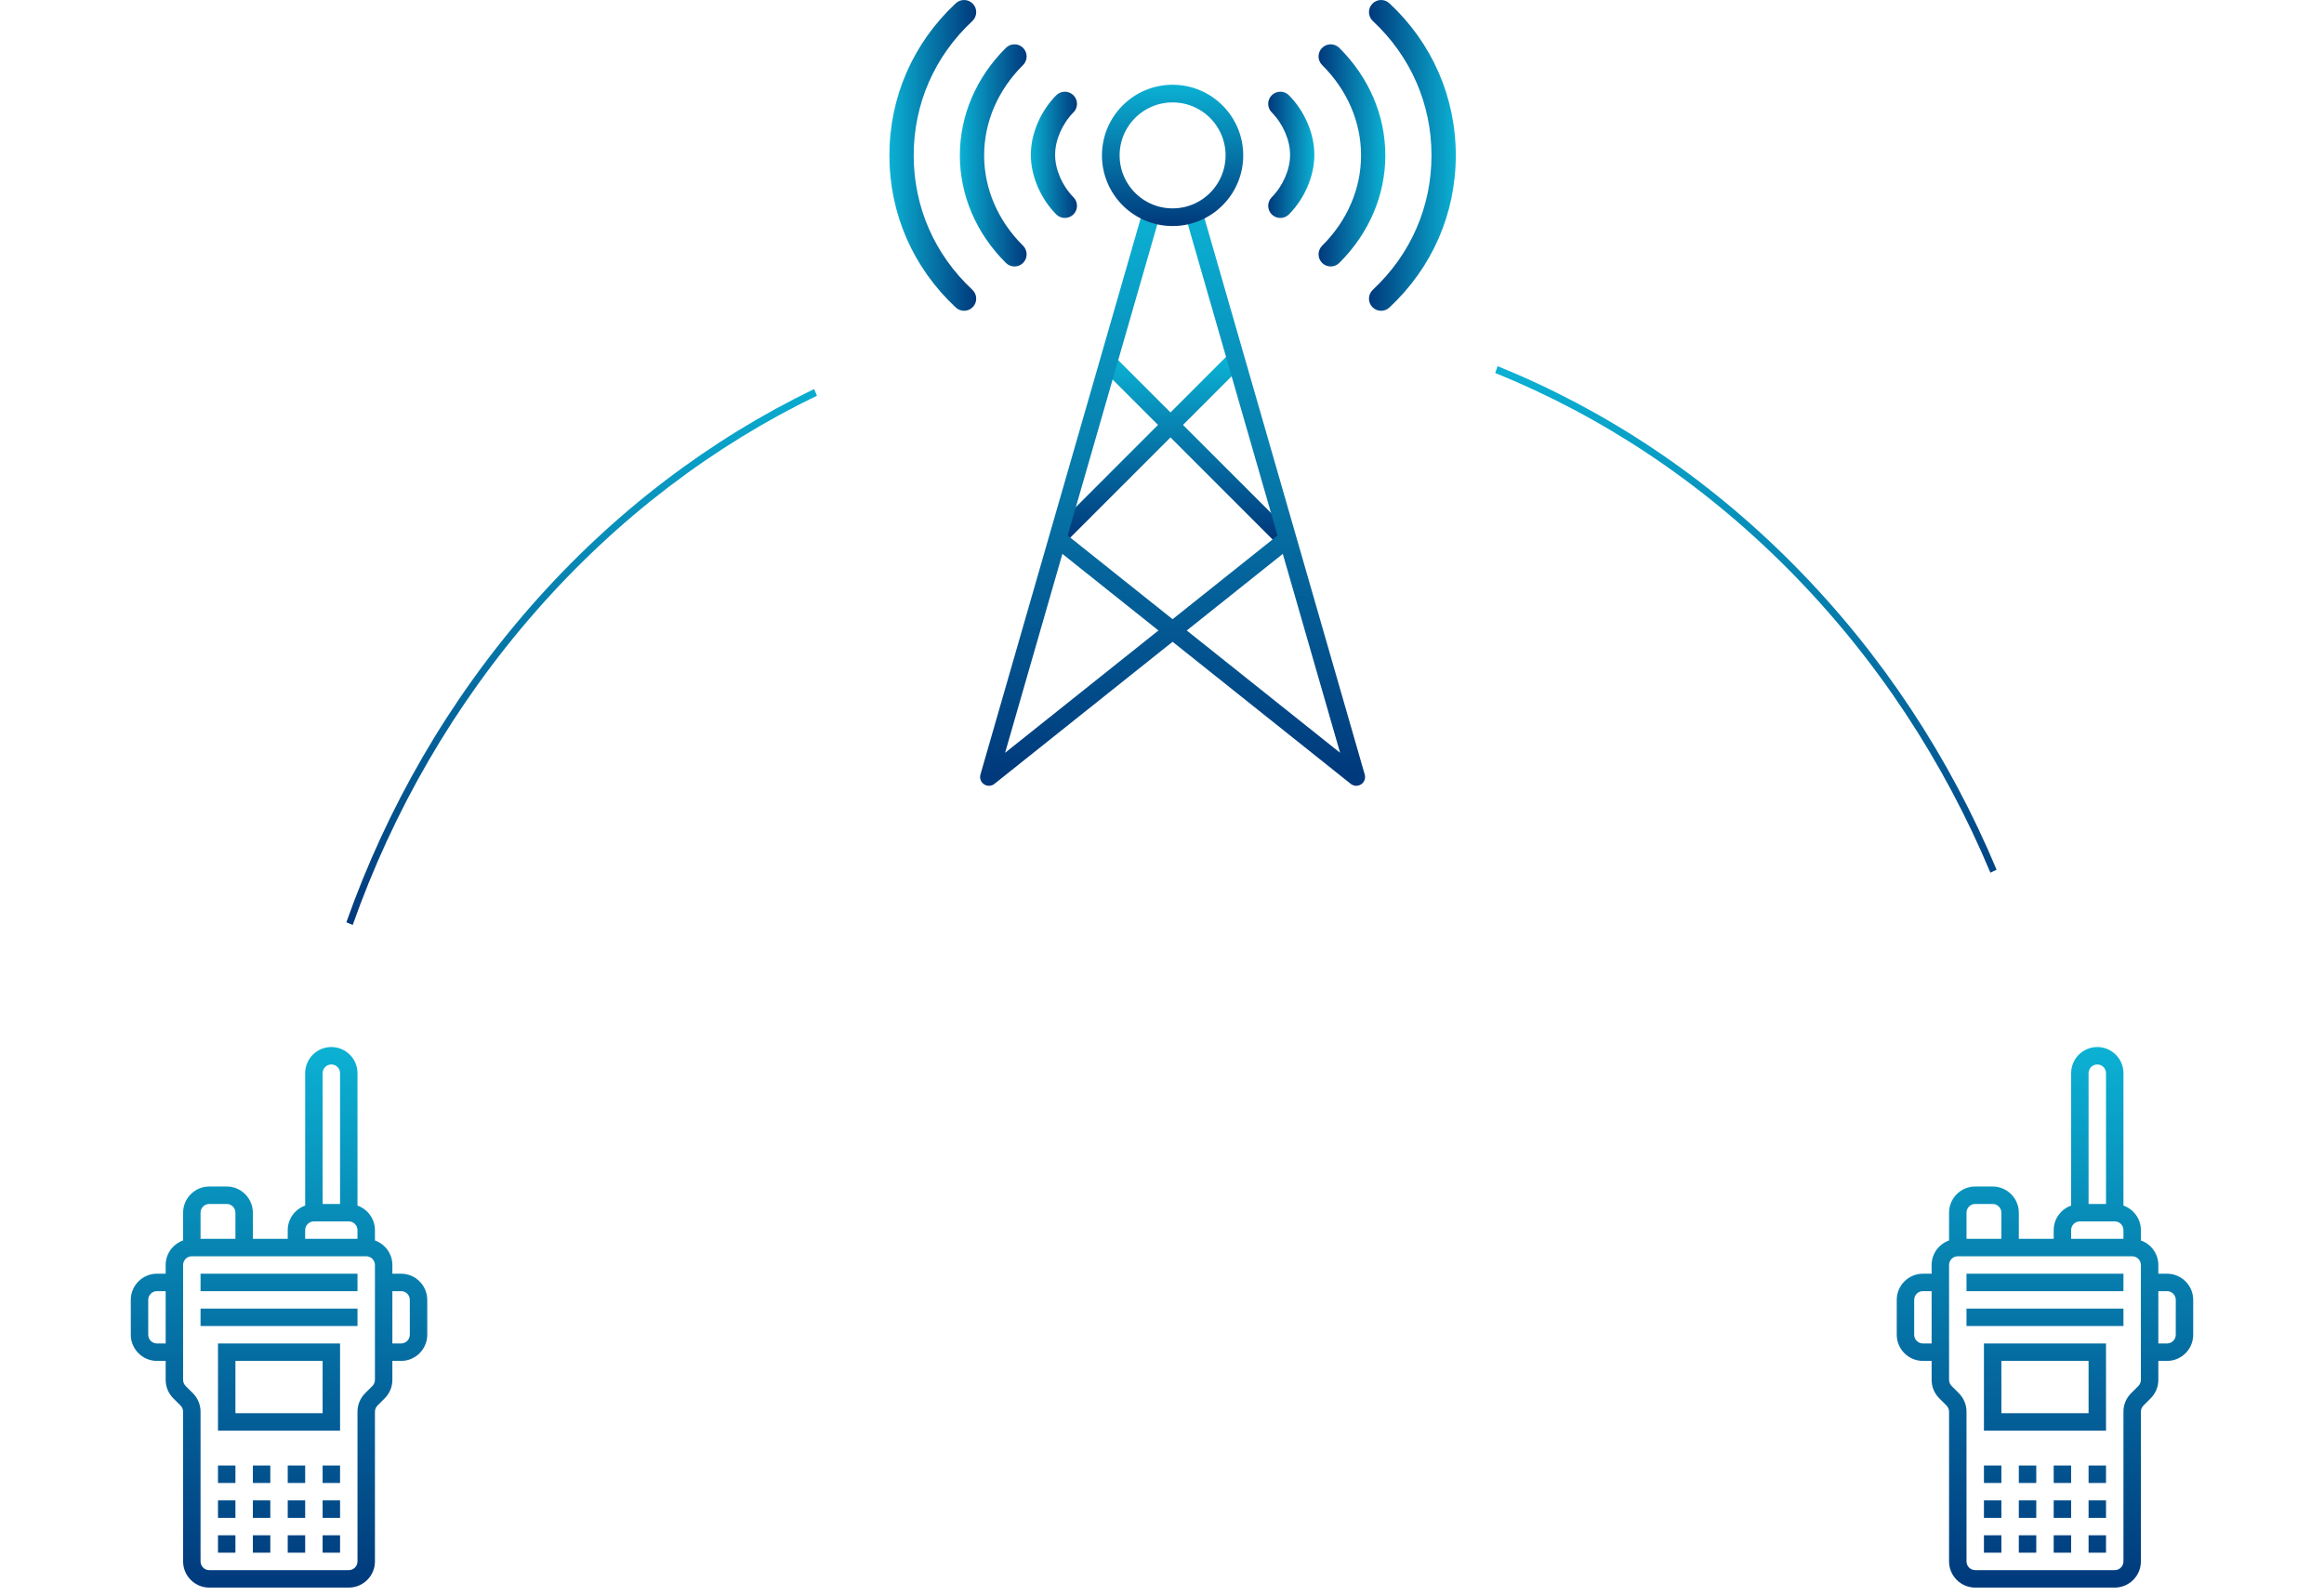 <svg width="329" height="226" viewBox="0 0 329 226" fill="none" xmlns="http://www.w3.org/2000/svg">
<path d="M28.391 180.328H50.609V182.797H28.391V180.328ZM28.391 187.734H50.609V185.266H28.391V187.734ZM30.859 190.203H48.141V202.547H30.859V190.203ZM33.328 200.078H45.672V192.672H33.328V200.078ZM45.672 219.828H48.141V217.359H45.672V219.828ZM35.797 219.828H38.266V217.359H35.797V219.828ZM40.734 219.828H43.203V217.359H40.734V219.828ZM30.859 219.828H33.328V217.359H30.859V219.828ZM40.734 214.891H43.203V212.422H40.734V214.891ZM45.672 214.891H48.141V212.422H45.672V214.891ZM30.859 214.891H33.328V212.422H30.859V214.891ZM35.797 214.891H38.266V212.422H35.797V214.891ZM40.734 209.953H43.203V207.484H40.734V209.953ZM35.797 209.953H38.266V207.484H35.797V209.953ZM45.672 209.953H48.141V207.484H45.672V209.953ZM30.859 209.953H33.328V207.484H30.859V209.953ZM60.484 184.031V188.969C60.484 191.01 58.823 192.672 56.781 192.672H55.547V195.353C55.547 196.342 55.16 197.272 54.462 197.971L53.44 198.993C53.209 199.224 53.078 199.541 53.078 199.866V221.062C53.078 223.104 51.417 224.766 49.375 224.766H29.625C27.583 224.766 25.922 223.104 25.922 221.062V199.866C25.922 199.541 25.791 199.223 25.56 198.993L24.538 197.971C23.838 197.272 23.453 196.342 23.453 195.353V192.672H22.219C20.177 192.672 18.516 191.01 18.516 188.969V184.031C18.516 181.99 20.177 180.328 22.219 180.328H23.453V179.094C23.453 177.487 24.489 176.129 25.922 175.618V171.688C25.922 169.646 27.583 167.984 29.625 167.984H32.094C34.135 167.984 35.797 169.646 35.797 171.688V175.391H40.734V174.156C40.734 172.549 41.77 171.191 43.203 170.68V151.938C43.203 149.896 44.865 148.234 46.906 148.234C48.948 148.234 50.609 149.896 50.609 151.938V170.68C52.042 171.191 53.078 172.549 53.078 174.156V175.618C54.511 176.129 55.547 177.487 55.547 179.094V180.328H56.781C58.823 180.328 60.484 181.99 60.484 184.031ZM23.453 190.203V182.797H22.219C21.537 182.797 20.984 183.35 20.984 184.031V188.969C20.984 189.65 21.537 190.203 22.219 190.203H23.453ZM45.672 151.938V170.453H48.141V151.938C48.141 151.256 47.588 150.703 46.906 150.703C46.225 150.703 45.672 151.256 45.672 151.938ZM43.203 175.391H50.609V174.156C50.609 173.475 50.056 172.922 49.375 172.922H44.438C43.756 172.922 43.203 173.475 43.203 174.156V175.391ZM28.391 171.688V175.391H33.328V171.688C33.328 171.006 32.775 170.453 32.094 170.453H29.625C28.944 170.453 28.391 171.006 28.391 171.688ZM53.078 179.094C53.078 178.412 52.525 177.859 51.844 177.859H27.156C26.475 177.859 25.922 178.412 25.922 179.094V195.353C25.922 195.678 26.053 195.996 26.284 196.226L27.306 197.248C28.004 197.946 28.391 198.877 28.391 199.866V221.062C28.391 221.744 28.944 222.297 29.625 222.297H49.375C50.056 222.297 50.609 221.744 50.609 221.062V199.866C50.609 198.877 50.995 197.946 51.694 197.248L52.717 196.226C52.947 195.995 53.078 195.678 53.078 195.353V179.094ZM58.016 184.031C58.016 183.35 57.463 182.797 56.781 182.797H55.547V190.203H56.781C57.463 190.203 58.016 189.65 58.016 188.969V184.031Z" fill="url(#paint0_linear)"/>
<path d="M278.391 180.328H300.609V182.797H278.391V180.328ZM278.391 187.734H300.609V185.266H278.391V187.734ZM280.859 190.203H298.141V202.547H280.859V190.203ZM283.328 200.078H295.672V192.672H283.328V200.078ZM295.672 219.828H298.141V217.359H295.672V219.828ZM285.797 219.828H288.266V217.359H285.797V219.828ZM290.734 219.828H293.203V217.359H290.734V219.828ZM280.859 219.828H283.328V217.359H280.859V219.828ZM290.734 214.891H293.203V212.422H290.734V214.891ZM295.672 214.891H298.141V212.422H295.672V214.891ZM280.859 214.891H283.328V212.422H280.859V214.891ZM285.797 214.891H288.266V212.422H285.797V214.891ZM290.734 209.953H293.203V207.484H290.734V209.953ZM285.797 209.953H288.266V207.484H285.797V209.953ZM295.672 209.953H298.141V207.484H295.672V209.953ZM280.859 209.953H283.328V207.484H280.859V209.953ZM310.484 184.031V188.969C310.484 191.01 308.823 192.672 306.781 192.672H305.547V195.353C305.547 196.342 305.161 197.272 304.462 197.971L303.44 198.993C303.209 199.224 303.078 199.541 303.078 199.866V221.062C303.078 223.104 301.417 224.766 299.375 224.766H279.625C277.583 224.766 275.922 223.104 275.922 221.062V199.866C275.922 199.541 275.791 199.223 275.56 198.993L274.538 197.971C273.838 197.272 273.453 196.342 273.453 195.353V192.672H272.219C270.177 192.672 268.516 191.01 268.516 188.969V184.031C268.516 181.99 270.177 180.328 272.219 180.328H273.453V179.094C273.453 177.487 274.489 176.129 275.922 175.618V171.688C275.922 169.646 277.583 167.984 279.625 167.984H282.094C284.135 167.984 285.797 169.646 285.797 171.688V175.391H290.734V174.156C290.734 172.549 291.77 171.191 293.203 170.68V151.938C293.203 149.896 294.865 148.234 296.906 148.234C298.948 148.234 300.609 149.896 300.609 151.938V170.68C302.042 171.191 303.078 172.549 303.078 174.156V175.618C304.511 176.129 305.547 177.487 305.547 179.094V180.328H306.781C308.823 180.328 310.484 181.99 310.484 184.031ZM273.453 190.203V182.797H272.219C271.537 182.797 270.984 183.35 270.984 184.031V188.969C270.984 189.65 271.537 190.203 272.219 190.203H273.453ZM295.672 151.938V170.453H298.141V151.938C298.141 151.256 297.588 150.703 296.906 150.703C296.225 150.703 295.672 151.256 295.672 151.938ZM293.203 175.391H300.609V174.156C300.609 173.475 300.056 172.922 299.375 172.922H294.437C293.756 172.922 293.203 173.475 293.203 174.156V175.391ZM278.391 171.688V175.391H283.328V171.688C283.328 171.006 282.775 170.453 282.094 170.453H279.625C278.944 170.453 278.391 171.006 278.391 171.688ZM303.078 179.094C303.078 178.412 302.525 177.859 301.844 177.859H277.156C276.475 177.859 275.922 178.412 275.922 179.094V195.353C275.922 195.678 276.053 195.996 276.284 196.226L277.306 197.248C278.004 197.946 278.391 198.877 278.391 199.866V221.062C278.391 221.744 278.944 222.297 279.625 222.297H299.375C300.056 222.297 300.609 221.744 300.609 221.062V199.866C300.609 198.877 300.994 197.946 301.694 197.248L302.716 196.226C302.947 195.995 303.078 195.678 303.078 195.353V179.094ZM308.016 184.031C308.016 183.35 307.463 182.797 306.781 182.797H305.547V190.203H306.781C307.463 190.203 308.016 189.65 308.016 188.969V184.031Z" fill="url(#paint1_linear)"/>
<path fill-rule="evenodd" clip-rule="evenodd" d="M282.209 123.339L282.649 123.129C276.025 107.304 266.443 92.587 253.931 79.959C241.419 67.331 227.141 57.968 212.012 51.839L211.844 52.323L211.675 52.807C226.687 58.888 240.854 68.179 253.272 80.711C265.689 93.243 275.197 107.846 281.77 123.549L282.209 123.339ZM115.451 55.552L115.252 55.08C100.564 62.182 86.907 72.432 75.18 85.802C63.454 99.171 54.748 114.418 49.033 130.576L49.484 130.761L49.935 130.946C55.606 114.912 64.246 99.781 75.884 86.512C87.523 73.243 101.077 63.071 115.651 56.023L115.451 55.552Z" fill="url(#paint2_linear)"/>
<path d="M149.865 76L174.864 51" stroke="url(#paint3_linear)" stroke-width="2.5"/>
<path d="M181.545 76L156.545 51" stroke="url(#paint4_linear)" stroke-width="2.5"/>
<path d="M163.045 30L140 110L182 76.5" stroke="url(#paint5_linear)" stroke-width="2.5" stroke-linejoin="round"/>
<path d="M168.955 30L192 110L150 76.5" stroke="url(#paint6_linear)" stroke-width="2.5" stroke-linejoin="round"/>
<circle cx="166" cy="22" r="8.75" stroke="url(#paint7_linear)" stroke-width="2.5"/>
<g clip-path="url(#clip0)">
<path d="M196.691 43.539C202.752 37.89 206.09 30.241 206.09 22C206.09 13.76 202.752 6.111 196.691 0.462C195.997 -0.185 194.909 -0.147 194.262 0.547C193.615 1.242 193.653 2.329 194.348 2.977C199.703 7.968 202.652 14.724 202.652 22.001C202.652 29.277 199.703 36.033 194.348 41.024C193.985 41.363 193.801 41.822 193.801 42.282C193.801 42.702 193.954 43.122 194.262 43.454C194.909 44.148 195.997 44.186 196.691 43.539Z" fill="url(#paint8_linear)"/>
<path d="M189.594 37.228C193.801 33.052 196.117 27.644 196.117 22C196.117 16.354 193.8 10.946 189.593 6.772C188.92 6.104 187.831 6.108 187.163 6.782C186.494 7.455 186.498 8.544 187.172 9.212C190.724 12.736 192.68 17.277 192.68 22C192.68 26.721 190.724 31.263 187.172 34.788C186.834 35.124 186.664 35.566 186.664 36.008C186.664 36.445 186.83 36.883 187.163 37.219C187.832 37.892 188.92 37.896 189.594 37.228Z" fill="url(#paint9_linear)"/>
<path d="M182.475 30.348C184.69 28.112 186.066 24.907 186.066 21.983C186.066 21.983 186.066 21.982 186.066 21.982L186.066 21.858C186.066 21.858 186.066 21.857 186.066 21.857C186.066 18.933 184.69 15.727 182.475 13.491C181.807 12.817 180.719 12.812 180.044 13.48C179.705 13.816 179.535 14.259 179.535 14.701C179.535 15.138 179.701 15.576 180.033 15.911C181.61 17.503 182.629 19.836 182.629 21.857C182.629 21.857 182.629 21.858 182.629 21.858L182.629 21.982C182.629 21.983 182.629 21.983 182.629 21.983C182.629 24.003 181.61 26.337 180.033 27.929C179.365 28.603 179.37 29.692 180.044 30.36C180.719 31.028 181.807 31.023 182.475 30.348Z" fill="url(#paint10_linear)"/>
</g>
<g clip-path="url(#clip1)">
<path d="M135.309 43.539C129.248 37.89 125.91 30.241 125.91 22C125.91 13.76 129.248 6.111 135.309 0.462C136.003 -0.185 137.091 -0.147 137.738 0.547C138.385 1.242 138.347 2.329 137.652 2.977C132.297 7.968 129.348 14.724 129.348 22.001C129.348 29.277 132.297 36.033 137.652 41.024C138.015 41.363 138.199 41.822 138.199 42.282C138.199 42.702 138.046 43.122 137.738 43.454C137.091 44.148 136.003 44.186 135.309 43.539Z" fill="url(#paint11_linear)"/>
<path d="M142.406 37.228C138.199 33.052 135.883 27.644 135.883 22C135.883 16.354 138.2 10.946 142.407 6.772C143.08 6.104 144.169 6.108 144.837 6.782C145.506 7.455 145.502 8.544 144.828 9.212C141.276 12.736 139.32 17.277 139.32 22C139.32 26.721 141.276 31.263 144.828 34.788C145.166 35.124 145.336 35.566 145.336 36.008C145.336 36.445 145.17 36.883 144.837 37.219C144.168 37.892 143.08 37.896 142.406 37.228Z" fill="url(#paint12_linear)"/>
<path d="M149.525 30.348C147.31 28.112 145.934 24.907 145.934 21.983C145.934 21.983 145.934 21.982 145.934 21.982L145.934 21.858C145.934 21.858 145.934 21.857 145.934 21.857C145.934 18.933 147.31 15.727 149.525 13.491C150.193 12.817 151.281 12.812 151.956 13.48C152.295 13.816 152.465 14.259 152.465 14.701C152.465 15.138 152.299 15.576 151.967 15.911C150.39 17.503 149.371 19.836 149.371 21.857C149.371 21.857 149.371 21.858 149.371 21.858L149.371 21.982C149.371 21.983 149.371 21.983 149.371 21.983C149.371 24.003 150.39 26.337 151.967 27.929C152.635 28.603 152.63 29.692 151.956 30.36C151.281 31.028 150.193 31.023 149.525 30.348Z" fill="url(#paint13_linear)"/>
</g>
<defs>
<linearGradient id="paint0_linear" x1="39.5" y1="224.766" x2="39.5" y2="148.234" gradientUnits="userSpaceOnUse">
<stop stop-color="#00397C"/>
<stop offset="1" stop-color="#0BB1D3"/>
</linearGradient>
<linearGradient id="paint1_linear" x1="289.5" y1="224.766" x2="289.5" y2="148.234" gradientUnits="userSpaceOnUse">
<stop stop-color="#00397C"/>
<stop offset="1" stop-color="#0BB1D3"/>
</linearGradient>
<linearGradient id="paint2_linear" x1="165.841" y1="130.946" x2="165.841" y2="51.839" gradientUnits="userSpaceOnUse">
<stop stop-color="#00397C"/>
<stop offset="1" stop-color="#0BB1D3"/>
</linearGradient>
<linearGradient id="paint3_linear" x1="162.365" y1="76" x2="162.365" y2="51" gradientUnits="userSpaceOnUse">
<stop stop-color="#00397C"/>
<stop offset="1" stop-color="#0BB1D3"/>
</linearGradient>
<linearGradient id="paint4_linear" x1="169.045" y1="76" x2="169.045" y2="51" gradientUnits="userSpaceOnUse">
<stop stop-color="#00397C"/>
<stop offset="1" stop-color="#0BB1D3"/>
</linearGradient>
<linearGradient id="paint5_linear" x1="161" y1="110" x2="161" y2="30" gradientUnits="userSpaceOnUse">
<stop stop-color="#00397C"/>
<stop offset="1" stop-color="#0BB1D3"/>
</linearGradient>
<linearGradient id="paint6_linear" x1="171" y1="110" x2="171" y2="30" gradientUnits="userSpaceOnUse">
<stop stop-color="#00397C"/>
<stop offset="1" stop-color="#0BB1D3"/>
</linearGradient>
<linearGradient id="paint7_linear" x1="166" y1="32" x2="166" y2="12" gradientUnits="userSpaceOnUse">
<stop stop-color="#00397C"/>
<stop offset="1" stop-color="#0BB1D3"/>
</linearGradient>
<linearGradient id="paint8_linear" x1="193.801" y1="22" x2="206.09" y2="22" gradientUnits="userSpaceOnUse">
<stop stop-color="#00397C"/>
<stop offset="1" stop-color="#0BB1D3"/>
</linearGradient>
<linearGradient id="paint9_linear" x1="186.664" y1="22" x2="196.117" y2="22" gradientUnits="userSpaceOnUse">
<stop stop-color="#00397C"/>
<stop offset="1" stop-color="#0BB1D3"/>
</linearGradient>
<linearGradient id="paint10_linear" x1="179.535" y1="21.92" x2="186.066" y2="21.92" gradientUnits="userSpaceOnUse">
<stop stop-color="#00397C"/>
<stop offset="1" stop-color="#0BB1D3"/>
</linearGradient>
<linearGradient id="paint11_linear" x1="138.199" y1="22" x2="125.91" y2="22" gradientUnits="userSpaceOnUse">
<stop stop-color="#00397C"/>
<stop offset="1" stop-color="#0BB1D3"/>
</linearGradient>
<linearGradient id="paint12_linear" x1="145.336" y1="22" x2="135.883" y2="22" gradientUnits="userSpaceOnUse">
<stop stop-color="#00397C"/>
<stop offset="1" stop-color="#0BB1D3"/>
</linearGradient>
<linearGradient id="paint13_linear" x1="152.465" y1="21.92" x2="145.934" y2="21.92" gradientUnits="userSpaceOnUse">
<stop stop-color="#00397C"/>
<stop offset="1" stop-color="#0BB1D3"/>
</linearGradient>
<clipPath id="clip0">
<rect x="210" width="44" height="44" transform="rotate(90 210 0)" fill="white"/>
</clipPath>
<clipPath id="clip1">
<rect width="44" height="44" transform="matrix(4.37114e-08 1 1 -4.37114e-08 122 0)" fill="white"/>
</clipPath>
</defs>
</svg>
